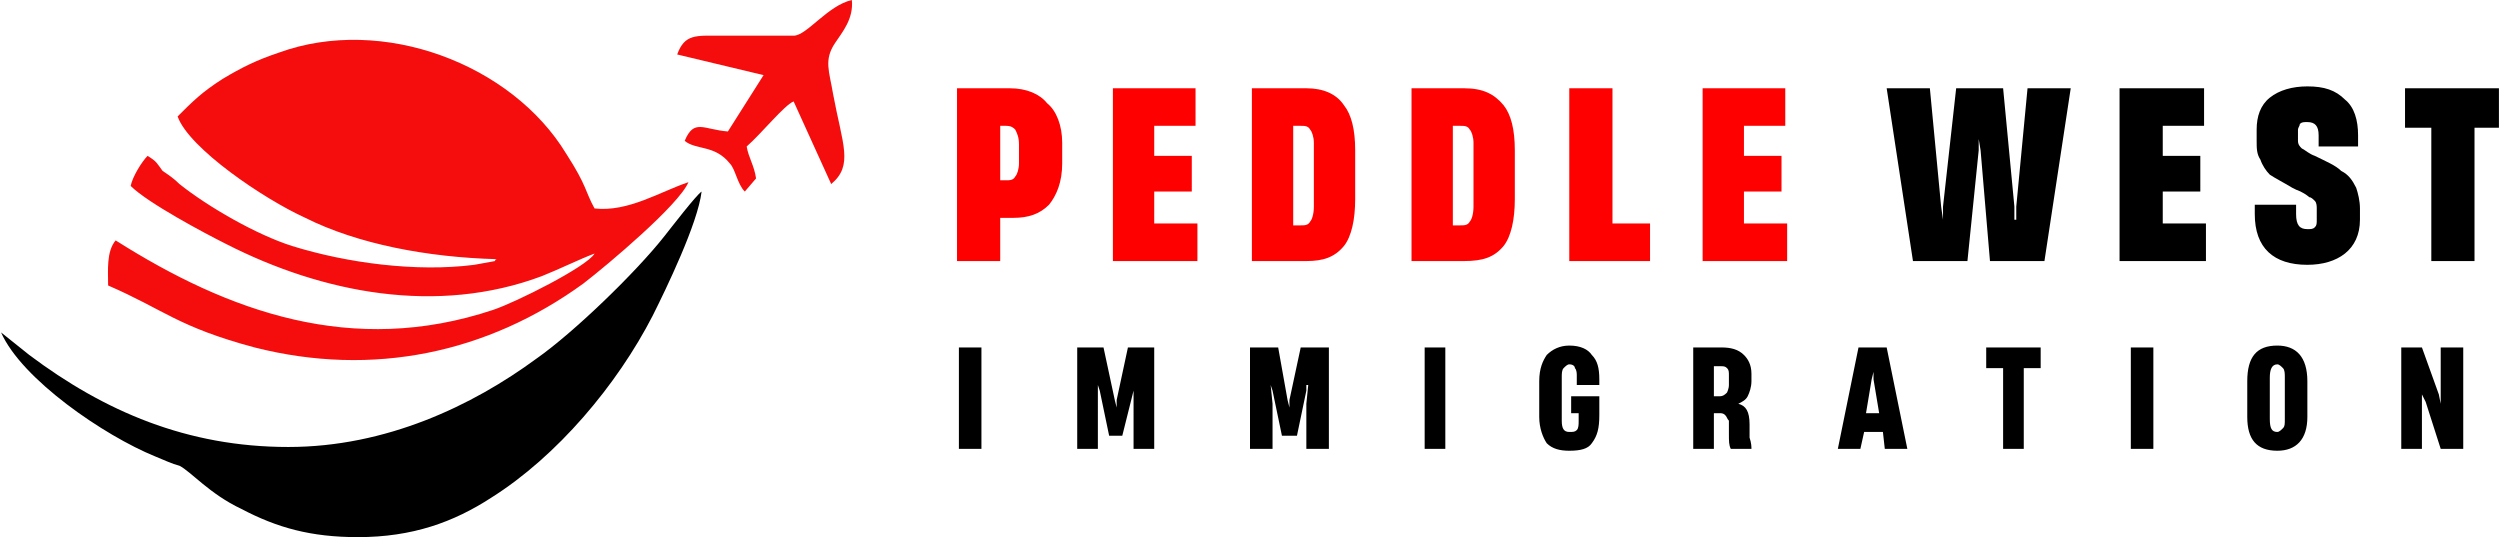 <?xml version="1.0" encoding="UTF-8"?>
<!DOCTYPE svg PUBLIC "-//W3C//DTD SVG 1.1//EN" "http://www.w3.org/Graphics/SVG/1.1/DTD/svg11.dtd">
<!-- Creator: CorelDRAW X7 -->
<svg xmlns="http://www.w3.org/2000/svg" xml:space="preserve" width="4.659in" height="1.001in" version="1.1" style="shape-rendering:geometricPrecision; text-rendering:geometricPrecision; image-rendering:optimizeQuality; fill-rule:evenodd; clip-rule:evenodd"
viewBox="0 0 1330 286"
 xmlns:xlink="http://www.w3.org/1999/xlink">
 <defs>
  <style type="text/css">
   <![CDATA[
    .fil1 {fill:black}
    .fil0 {fill:#F50D0D}
    .fil3 {fill:black;fill-rule:nonzero}
    .fil2 {fill:red;fill-rule:nonzero}
   ]]>
  </style>
 </defs>
 <g id="Layer_x0020_1">
  <g id="_1910901162000">
   <g>
    <path class="fil0" d="M94 62c6,17 46,44 68,54 28,14 65,21 102,22 0,0 -1,0 -1,1l-11 2c-31,4 -68,-1 -97,-10 -19,-6 -45,-21 -60,-33 -3,-3 -6,-5 -9,-7 -3,-4 -3,-5 -8,-8 -3,3 -8,11 -9,16 9,9 39,25 51,31 51,26 112,38 168,17 10,-4 20,-9 28,-12 -4,7 -42,26 -54,30 -75,25 -141,1 -201,-37 -5,6 -4,16 -4,24 30,13 37,22 78,33 63,16 124,3 175,-34 13,-10 51,-42 56,-54 -15,5 -32,16 -50,14 -5,-9 -4,-12 -15,-29 -29,-48 -98,-74 -153,-54 -12,4 -20,8 -30,14 -11,7 -16,12 -24,20z"/>
    <path class="fil1" d="M153 238c-54,0 -98,-19 -138,-49 -5,-4 -10,-8 -15,-12 11,25 55,55 82,66 5,2 9,4 13,5 6,3 16,15 33,23 19,10 37,15 62,15 29,0 51,-8 71,-21 35,-22 67,-60 86,-97 7,-14 24,-49 26,-66 -3,2 -16,19 -20,24 -15,19 -48,51 -68,65 -34,25 -80,47 -132,47z"/>
    <path class="fil0" d="M422 19l-39 0c-13,0 -19,-1 -23,10l46 11 -19 30c-13,-1 -18,-7 -23,5 6,5 16,2 24,12 3,3 4,11 8,15l6 -7c-1,-7 -4,-11 -5,-17 8,-7 20,-22 25,-24l20 44c12,-10 6,-21 1,-48 -2,-12 -5,-18 1,-27 4,-6 10,-13 9,-23 -13,3 -24,19 -31,19z"/>
   </g>
   <g>
    <g>
     <path class="fil2" d="M509 139l0 -92 28 0c9,0 16,3 20,8 5,4 8,12 8,21l0 11c0,10 -3,17 -7,22 -5,5 -11,7 -19,7l-7 0 0 23 -23 0zm26 -43c2,0 4,0 5,-2 1,-1 2,-4 2,-7l0 -10c0,-4 -1,-6 -2,-8 -1,-1 -2,-2 -5,-2l-3 0 0 29 3 0zm102 43l-45 0 0 -92 44 0 0 20 -22 0 0 16 20 0 0 19 -20 0 0 17 23 0 0 20zm29 0l0 -92 29 0c9,0 16,3 20,9 4,5 6,13 6,24l0 26c0,11 -2,20 -6,25 -5,6 -11,8 -20,8l-29 0zm26 -19c2,0 4,0 5,-2 1,-1 2,-4 2,-8l0 -34c0,-3 -1,-6 -2,-7 -1,-2 -3,-2 -5,-2l-4 0 0 53 4 0zm59 19l0 -92 28 0c10,0 16,3 21,9 4,5 6,13 6,24l0 26c0,11 -2,20 -6,25 -5,6 -11,8 -21,8l-28 0zm26 -19c2,0 4,0 5,-2 1,-1 2,-4 2,-8l0 -34c0,-3 -1,-6 -2,-7 -1,-2 -3,-2 -5,-2l-4 0 0 53 4 0zm101 19l-43 0 0 -92 23 0 0 72 20 0 0 20zm73 0l-45 0 0 -92 44 0 0 20 -22 0 0 16 20 0 0 19 -20 0 0 17 23 0 0 20z"/>
     <path class="fil3" d="M1047 139l-29 0 -14 -92 23 0 6 63 1 7 0 0 0 -7 7 -63 25 0 6 63 0 7 1 0 0 -7 6 -63 23 0 -14 92 -29 0 -5 -59 -1 -6 0 0 0 6 -6 59zm127 0l-46 0 0 -92 45 0 0 20 -22 0 0 16 20 0 0 19 -20 0 0 17 23 0 0 20zm54 2c-18,0 -28,-9 -28,-27l0 -5 22 0 0 5c0,6 2,8 6,8 2,0 3,0 4,-1 1,-1 1,-2 1,-4l0 -6c0,-1 0,-3 -1,-4 -1,-1 -2,-2 -3,-2 -1,-1 -4,-3 -7,-4l-2 -1c-5,-3 -9,-5 -12,-7 -2,-2 -4,-5 -5,-8 -2,-3 -2,-6 -2,-10l0 -6c0,-7 2,-13 7,-17 5,-4 12,-6 20,-6 9,0 15,2 20,7 5,4 7,11 7,19l0 6 -21 0 0 -6c0,-5 -2,-7 -6,-7 -2,0 -3,0 -4,1 0,1 -1,2 -1,3l0 6c0,2 1,3 2,4 2,1 4,3 7,4 6,3 11,5 14,8 4,2 6,5 8,9 1,3 2,7 2,11l0 6c0,8 -3,14 -8,18 -5,4 -12,6 -20,6zm89 -2l-23 0 0 -71 -14 0 0 -21 50 0 0 21 -13 0 0 71z"/>
    </g>
    <path class="fil3" d="M522 239l-12 0 0 -54 12 0 0 54zm62 0l-11 0 0 -54 14 0 6 28 1 4 0 0 0 -4 6 -28 14 0 0 54 -11 0 0 -24 0 -10 0 0 0 3 -6 24 -7 0 -5 -24 -1 -3 0 0 0 10 0 24zm93 0l-12 0 0 -54 15 0 5 28 1 4 0 0 0 -4 6 -28 15 0 0 54 -12 0 0 -24 1 -10 -1 0 0 3 -5 24 -8 0 -5 -24 -1 -3 0 0 1 10 0 24zm92 0l-11 0 0 -54 11 0 0 54zm66 1c-5,0 -9,-1 -12,-4 -2,-3 -4,-8 -4,-14l0 -19c0,-7 2,-11 4,-14 3,-3 7,-5 12,-5 6,0 10,2 12,5 3,3 4,7 4,13l0 3 -12 0 0 -5c0,-1 0,-3 -1,-4 0,-1 -1,-2 -3,-2 -1,0 -2,1 -3,2 -1,1 -1,3 -1,5l0 23c0,4 1,6 4,6 2,0 3,0 4,-1 1,-1 1,-3 1,-5l0 -4 -4 0 0 -9 15 0 0 10c0,7 -1,11 -4,15 -2,3 -6,4 -12,4zm66 -1l0 -54 15 0c5,0 9,1 12,4 2,2 4,5 4,10l0 4c0,3 -1,6 -2,8 -1,2 -3,3 -5,4l0 0c4,1 6,4 6,11l0 7c1,3 1,5 1,6l-11 0c-1,-2 -1,-4 -1,-8l0 -7c-1,-1 -1,-2 -2,-3 -1,-1 -2,-1 -3,-1l-3 0 0 19 -11 0zm14 -28c2,0 3,-1 4,-2 0,0 1,-2 1,-4l0 -5c0,-2 0,-3 -1,-4 -1,-1 -2,-1 -3,-1l-4 0 0 16 3 0zm100 28l-12 0 -1 -9 -10 0 -2 9 -12 0 11 -54 15 0 11 54zm-19 -37l-3 18 7 0 -3 -18 0 -4 0 0 -1 4zm81 37l-11 0 0 -43 -9 0 0 -11 29 0 0 11 -9 0 0 43zm69 0l-12 0 0 -54 12 0 0 54zm66 1c-11,0 -16,-6 -16,-18l0 -19c0,-13 5,-19 16,-19 10,0 16,6 16,19l0 19c0,12 -6,18 -16,18zm0 -10c1,0 2,-1 3,-2 1,-1 1,-2 1,-5l0 -22c0,-2 0,-4 -1,-5 -1,-1 -2,-2 -3,-2 -3,0 -4,3 -4,7l0 22c0,5 1,7 4,7zm77 9l-11 0 0 -54 11 0 9 25 1 5 0 0 0 -5 0 -25 12 0 0 54 -12 0 -8 -25 -2 -4 0 0 0 5 0 24z"/>
   </g>
  </g>
 </g>
</svg>
